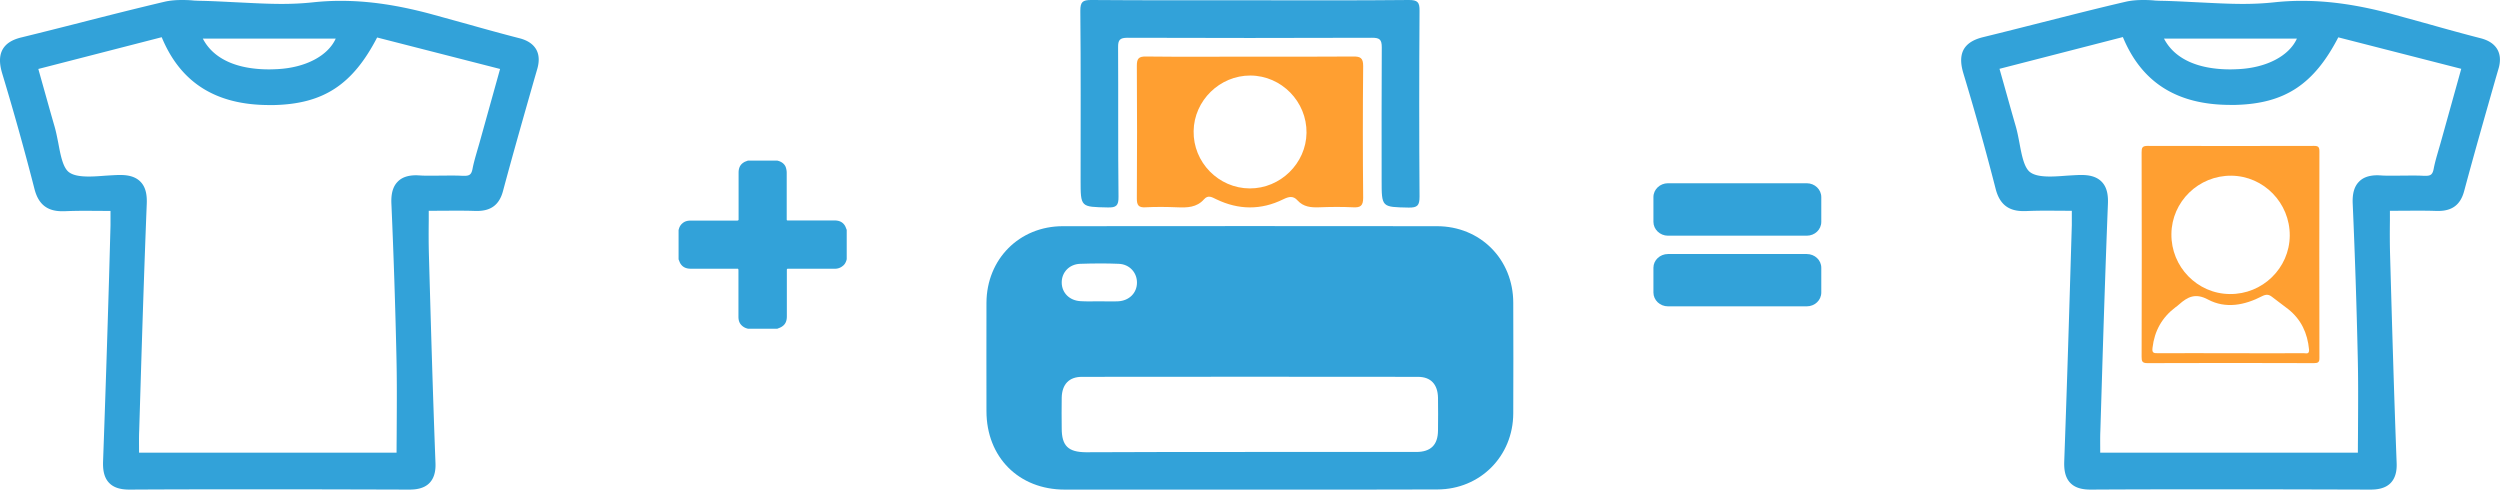 <svg id="Layer_1" xmlns="http://www.w3.org/2000/svg" width="178.72" height="35" viewBox="0 0 178.72 35"><style>.st0,.st1{fill-rule:evenodd;clip-rule:evenodd;fill:#32a2d9}.st1{fill:#ff9f31}</style><path class="st0" d="M89.31 35h-13.2c-3.28 0-5.59-2.32-5.59-5.61 0-2.58-.01-5.16 0-7.74.01-3.12 2.35-5.48 5.46-5.48 8.91-.01 17.83-.01 26.74 0 3.11 0 5.46 2.37 5.46 5.48.01 2.63.01 5.27 0 7.9-.01 3.07-2.37 5.43-5.42 5.44-4.48.02-8.96.01-13.45.01zm0-2.69h11.93c1.04 0 1.55-.5 1.56-1.53.01-.78.01-1.57 0-2.35-.02-.95-.51-1.49-1.43-1.49-8.01-.01-16.02-.01-24.03 0-.92 0-1.42.54-1.44 1.49-.01.73-.01 1.46 0 2.19 0 1.25.46 1.7 1.73 1.71 3.9-.02 7.79-.02 11.68-.02zM78.59 21.54c.45 0 .9.02 1.34 0 .79-.04 1.34-.59 1.35-1.32.01-.73-.53-1.33-1.3-1.36-.92-.04-1.84-.03-2.77 0-.78.03-1.32.62-1.31 1.35.01.73.56 1.28 1.35 1.32.45.03.89.01 1.34.01zM89.36.02c3.78 0 7.56.02 11.35-.02.63 0 .78.15.77.78-.03 4.43-.03 8.85 0 13.28 0 .63-.15.79-.78.78-1.93-.04-1.93-.01-1.93-1.96 0-3.17-.01-6.33.01-9.5 0-.56-.16-.68-.69-.68-5.83.02-11.66.02-17.48 0-.55 0-.69.15-.68.69.02 3.56-.01 7.12.03 10.67.01.64-.16.79-.78.77-1.93-.04-1.93-.01-1.93-1.96 0-4.03.02-8.07-.02-12.1 0-.64.17-.77.78-.77 3.79.03 7.57.02 11.35.02z"/><path class="st1" d="M89.33 4.05c2.47 0 4.93.01 7.4-.01.53-.01.72.11.72.68-.03 3.14-.03 6.28 0 9.42 0 .57-.19.71-.72.68-.81-.04-1.62-.03-2.44 0-.58.02-1.11-.03-1.53-.49-.31-.35-.62-.28-1.03-.08-1.58.78-3.19.76-4.77 0-.32-.15-.59-.34-.89 0-.52.59-1.21.6-1.92.57-.75-.03-1.51-.04-2.27 0-.49.03-.61-.16-.61-.62.02-3.17.02-6.33 0-9.5 0-.51.13-.67.66-.66 2.46.03 4.93.01 7.4.01zm.01 9.42c2.19.01 4.03-1.79 4.06-3.97.03-2.23-1.79-4.09-4.01-4.1-2.19-.01-4.03 1.79-4.06 3.97-.04 2.23 1.78 4.09 4.01 4.1z"/><path class="st0" d="M55.57 23.5h-2.11c-.02-.01-.04-.02-.06-.02a.879.879 0 0 1-.41-.25c-.16-.17-.2-.38-.2-.6v-3.31c0-.08-.02-.12-.11-.11H49.38c-.3 0-.55-.09-.72-.34-.07-.1-.1-.22-.15-.33v-2.11c.01-.02.02-.04.02-.05.04-.16.12-.3.25-.41.18-.16.38-.2.62-.2h3.29c.08 0 .12-.03.11-.11v-.06-3.25c0-.29.08-.55.34-.72.09-.07.21-.1.33-.15h2.11c.02.01.03.02.06.02.23.07.42.2.52.42.05.13.08.29.08.43v3.24c0 .19-.01.17.17.17h3.25c.3 0 .55.09.72.34.07.1.1.22.15.33v2.11c-.01.02-.02.05-.02.07-.05.15-.12.29-.25.39a.85.85 0 0 1-.6.21H56.4c-.15 0-.15 0-.15.14v3.27c0 .29-.08.55-.34.72-.11.08-.23.11-.34.16zM38.33 3.53c-.23-.39-.63-.66-1.25-.81-1.2-.31-2.4-.64-3.6-.98L30.76.99c-2.4-.64-4.44-.93-6.42-.93-.67 0-1.35.04-2 .11-.67.07-1.39.11-2.19.11-1.04 0-2.1-.06-3.13-.11-.86-.04-1.71-.09-2.56-.11-.2 0-.39-.01-.59-.02-.29-.03-.57-.04-.84-.04-.49 0-.89.04-1.25.12-2.03.48-4.06.99-6.08 1.51-1.38.35-2.76.7-4.15 1.04-.68.16-1.12.44-1.36.86-.32.57-.17 1.26-.03 1.73a200.2 200.2 0 0 1 2.31 8.27c.28 1.07.9 1.57 1.97 1.57h.16c.48-.02.97-.03 1.46-.03.37 0 1.6.01 1.84.01v1.02l-.1 3.65c-.13 4.4-.27 8.79-.43 13.19-.02.51.01 1.14.43 1.58.32.33.78.48 1.46.48h.03c3.27-.02 6.55-.02 9.82-.02 3.38 0 6.75.01 10.14.02.43 0 1.05-.05 1.46-.48.41-.43.44-1.04.42-1.46-.19-4.97-.33-9.94-.47-14.92-.02-.77-.02-1.54-.01-2.35v-.72l1.81-.01c.51 0 1.02 0 1.53.02h.11c1.01 0 1.6-.45 1.86-1.43.72-2.69 1.5-5.41 2.25-8.04l.18-.62c.18-.59.16-1.07-.06-1.46zm-5.15 9.04h-.11c-.29-.02-.58-.02-.87-.02-.24 0-1.19.01-1.43.01-.26 0-.53 0-.79-.02-.08 0-.15-.01-.22-.01-.6 0-1.04.15-1.34.47-.33.34-.47.84-.44 1.55.16 3.65.28 7.32.36 10.92.04 1.67.03 3.31.02 5.05 0 .61-.01 1.22-.01 1.84H9.94v-.19c0-.46-.01-.91.01-1.36l.1-3.28c.13-4.31.27-8.62.44-12.93.02-.47 0-1.15-.44-1.6-.42-.44-1.04-.49-1.46-.49h-.13c-.3.01-.62.03-.94.05-.39.03-.79.06-1.17.06-.69 0-1.14-.1-1.42-.31-.43-.32-.6-1.21-.76-2.07-.08-.4-.16-.82-.27-1.2-.29-1-.57-2.01-.88-3.11l-.28-1 8.82-2.27c1.35 3.26 3.88 4.85 7.7 4.85h.35c3.51-.09 5.6-1.45 7.35-4.83l8.79 2.25-1.48 5.31-.14.48c-.12.42-.25.85-.34 1.3-.08.47-.23.55-.61.55zM19.86 4.94c-.21.01-.42.02-.62.02-2.35 0-4-.77-4.74-2.2H24c-.55 1.22-2.13 2.07-4.14 2.18z"/><g><path class="st0" d="M178.53 3.53c-.23-.39-.63-.66-1.25-.81-1.2-.31-2.4-.64-3.6-.98l-2.72-.75c-2.4-.64-4.44-.93-6.42-.93-.67 0-1.35.04-2 .11-.67.07-1.39.11-2.19.11-1.04 0-2.1-.06-3.13-.11-.86-.04-1.71-.09-2.56-.11-.2 0-.39-.01-.59-.02-.29-.03-.56-.04-.84-.04-.49 0-.89.04-1.25.12-2.03.47-4.06.99-6.08 1.5-1.38.35-2.76.7-4.15 1.04-.68.17-1.12.45-1.36.86-.32.57-.17 1.26-.03 1.73a200.2 200.2 0 0 1 2.31 8.27c.28 1.07.9 1.57 1.97 1.57h.17c.48-.02.97-.03 1.46-.03.37 0 1.6.01 1.84.01v1.02l-.11 3.66c-.13 4.4-.27 8.79-.43 13.19-.02.51.01 1.14.43 1.58.32.33.78.48 1.46.48h.03c3.27-.02 6.55-.02 9.82-.02 3.38 0 6.75.01 10.14.02.43 0 1.05-.05 1.46-.48.41-.43.44-1.04.42-1.46-.19-4.97-.33-9.94-.47-14.92-.02-.77-.02-1.54-.01-2.35v-.72l1.81-.01c.51 0 1.02 0 1.53.02h.11c1.01 0 1.6-.45 1.86-1.43.72-2.69 1.5-5.41 2.25-8.04l.18-.62c.19-.59.16-1.07-.06-1.46zm-5.14 9.04h-.11c-.29-.02-.58-.02-.87-.02-.24 0-1.19.01-1.43.01-.26 0-.53 0-.79-.02-.08 0-.15-.01-.22-.01-.6 0-1.04.15-1.34.47-.33.34-.47.84-.44 1.55.16 3.65.28 7.32.36 10.92.04 1.67.03 3.31.02 5.05 0 .61-.01 1.22-.01 1.84h-18.42v-.19c0-.46-.01-.91.01-1.36l.1-3.28c.13-4.31.27-8.62.44-12.93.02-.47 0-1.15-.44-1.6-.42-.44-1.04-.49-1.46-.49h-.13c-.3.01-.62.03-.94.05-.39.03-.79.06-1.17.06-.69 0-1.14-.1-1.42-.31-.43-.32-.6-1.21-.76-2.07-.08-.42-.16-.84-.27-1.22-.29-1-.57-2.01-.88-3.11l-.28-.99 8.82-2.27c1.35 3.26 3.88 4.85 7.7 4.85h.35c3.51-.09 5.6-1.45 7.35-4.83l8.79 2.25-1.48 5.31-.14.48c-.12.42-.25.85-.34 1.3-.08.48-.23.56-.6.56zm-13.33-7.63c-.21.01-.42.02-.62.02-2.35 0-4-.77-4.74-2.2h9.5c-.55 1.22-2.13 2.07-4.14 2.18z"/><path class="st1" d="M165.42 10.43c-3.97.01-7.93.01-11.9 0-.38 0-.42.14-.42.46.01 2.44.01 4.88.01 7.31s0 4.88-.01 7.31c0 .32.04.45.42.45 3.97-.02 7.93-.01 11.9 0 .3 0 .4-.07.39-.38-.01-4.92-.01-9.84 0-14.76 0-.32-.09-.39-.39-.39zm-5.91 2.13c2.32.02 4.2 1.95 4.18 4.29-.02 2.32-1.95 4.2-4.29 4.17-2.32-.02-4.2-1.95-4.17-4.29.02-2.32 1.95-4.19 4.28-4.17zm5.19 12.69c-1.75.01-3.5 0-5.24 0-1.73 0-3.47-.01-5.2 0-.29 0-.43-.01-.38-.39.14-1.21.68-2.17 1.65-2.9.08-.06.17-.12.24-.19.62-.55 1.17-.84 2.07-.36 1.27.68 2.63.41 3.88-.24.28-.14.47-.13.7.05.38.3.78.58 1.16.88.93.74 1.38 1.72 1.49 2.89.02.36-.21.26-.37.26z"/></g><g><path class="st0" d="M129.16 13.1h-9.92c-.57 0-1.04.44-1.04.99v1.77c0 .54.47.99 1.04.99h9.92c.58 0 1.04-.44 1.04-.99v-1.77c0-.54-.46-.99-1.04-.99zM129.16 18.16h-9.92c-.57 0-1.04.44-1.04.98v1.77c0 .55.47.99 1.04.99h9.92c.58 0 1.04-.44 1.04-.99v-1.77c0-.54-.46-.98-1.04-.98z"/></g></svg>